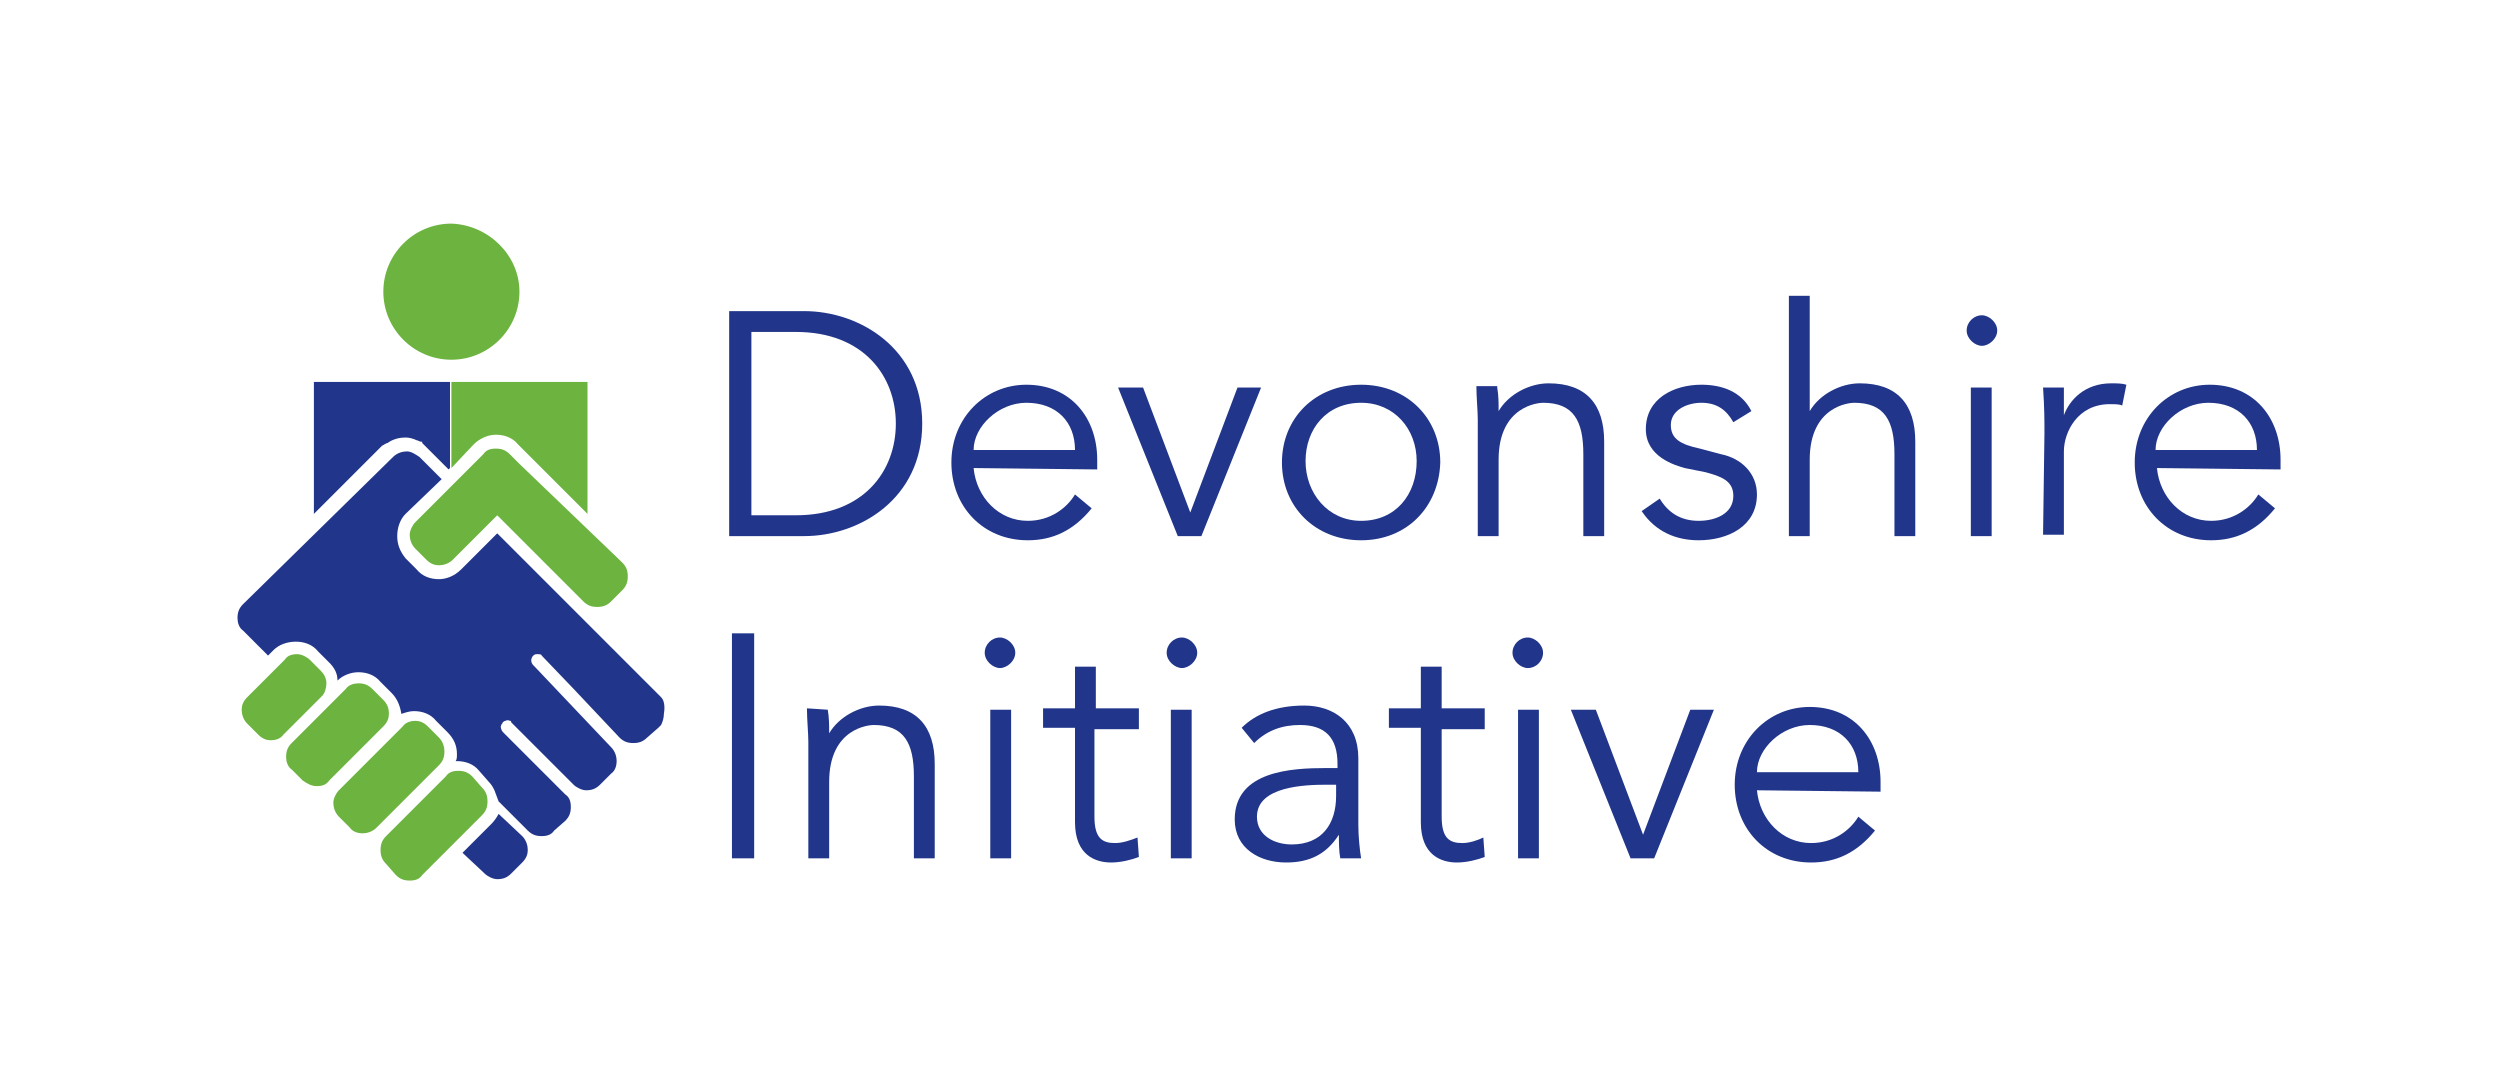 <?xml version="1.0" encoding="utf-8"?>
<!-- Generator: Adobe Illustrator 25.1.0, SVG Export Plug-In . SVG Version: 6.00 Build 0)  -->
<svg version="1.1" id="Layer_1" xmlns="http://www.w3.org/2000/svg" xmlns:xlink="http://www.w3.org/1999/xlink" x="0px" y="0px"
	 viewBox="0 0 180 78.3" style="enable-background:new 0 0 180 78.3;" xml:space="preserve">
<style type="text/css">
	.st0{fill:none;}
	.st1{fill:#21368B;}
	.st2{fill:#6CB33F;}
</style>
<g>
	<rect class="st0" width="180" height="78.3"/>
	<g>
		<g>
			<path class="st1" d="M52.5,22.4h5.4c4,0,8.5,2.7,8.5,8.1s-4.5,8.1-8.5,8.1h-5.4V22.4z M54.1,37.1h3.2c4.9,0,7.2-3.2,7.2-6.6
				s-2.3-6.6-7.2-6.6h-3.2V37.1z"/>
			<path class="st1" d="M70.1,33.7c0.2,2.1,1.8,3.8,3.9,3.8c1.6,0,2.8-0.9,3.4-1.9l1.2,1c-1.3,1.6-2.8,2.3-4.6,2.3
				c-3.2,0-5.5-2.4-5.5-5.6c0-3.2,2.4-5.6,5.4-5.6c3.2,0,5.1,2.4,5.1,5.4v0.7L70.1,33.7L70.1,33.7z M77.4,32.4c0-2-1.3-3.4-3.5-3.4
				c-2,0-3.8,1.7-3.8,3.4H77.4z"/>
			<path class="st1" d="M86.5,38.6h-1.7l-4.3-10.7h1.8l3.4,9h0l3.4-9h1.7L86.5,38.6z"/>
			<path class="st1" d="M98,38.9c-3.3,0-5.7-2.4-5.7-5.6c0-3.2,2.4-5.6,5.7-5.6c3.3,0,5.7,2.4,5.7,5.6
				C103.6,36.5,101.3,38.9,98,38.9z M98,29c-2.5,0-4,1.9-4,4.2s1.6,4.3,4,4.3c2.5,0,4-1.9,4-4.3C102,30.9,100.4,29,98,29z"/>
			<path class="st1" d="M107.8,27.9c0.1,0.6,0.1,1.1,0.1,1.7h0c0.7-1.2,2.2-2,3.6-2c2.7,0,4,1.5,4,4.2v6.8H114v-5.9
				c0-2.4-0.7-3.7-2.9-3.7c-0.3,0-3.2,0.2-3.2,4.1v5.5h-1.5v-8.4c0-0.6-0.1-1.6-0.1-2.4H107.8z"/>
			<path class="st1" d="M124.8,30.4c-0.5-0.9-1.2-1.4-2.3-1.4c-1,0-2.2,0.5-2.2,1.6c0,1,0.7,1.4,2.1,1.7l1.5,0.4
				c1.5,0.3,2.6,1.4,2.6,2.9c0,2.3-2.1,3.3-4.2,3.3c-1.6,0-3.1-0.6-4.1-2.1l1.3-0.9c0.6,1,1.5,1.6,2.8,1.6c1.2,0,2.5-0.5,2.5-1.8
				c0-1.1-0.9-1.4-2-1.7l-1.5-0.3c-0.7-0.2-2.8-0.8-2.8-2.8c0-2.2,2-3.2,4-3.2c1.5,0,2.9,0.5,3.6,1.9L124.8,30.4z"/>
			<path class="st1" d="M128.8,21.3h1.5v8.3h0c0.7-1.2,2.2-2,3.6-2c2.7,0,4,1.5,4,4.2v6.8h-1.5v-5.9c0-2.4-0.7-3.7-2.9-3.7
				c-0.3,0-3.2,0.2-3.2,4.1v5.5h-1.5L128.8,21.3L128.8,21.3z"/>
			<path class="st1" d="M142.7,24.9c-0.5,0-1.1-0.5-1.1-1.1s0.5-1.1,1.1-1.1c0.5,0,1.1,0.5,1.1,1.1
				C143.8,24.4,143.2,24.9,142.7,24.9z M143.4,38.6h-1.5V27.9h1.5V38.6z"/>
			<path class="st1" d="M147.2,31.2c0-1,0-1.8-0.1-3.3h1.5v2h0c0.4-1.1,1.5-2.3,3.4-2.3c0.4,0,0.8,0,1.1,0.1l-0.3,1.5
				c-0.2-0.1-0.5-0.1-0.9-0.1c-2.3,0-3.3,2-3.3,3.4v6h-1.5L147.2,31.2L147.2,31.2z"/>
			<path class="st1" d="M155.3,33.7c0.2,2.1,1.8,3.8,3.9,3.8c1.6,0,2.8-0.9,3.4-1.9l1.2,1c-1.3,1.6-2.8,2.3-4.6,2.3
				c-3.2,0-5.5-2.4-5.5-5.6c0-3.2,2.4-5.6,5.4-5.6c3.2,0,5.1,2.4,5.1,5.4v0.7L155.3,33.7L155.3,33.7z M162.5,32.4
				c0-2-1.3-3.4-3.5-3.4c-2,0-3.8,1.7-3.8,3.4H162.5z"/>
			<path class="st1" d="M54.3,61.8h-1.6V45.6h1.6V61.8z"/>
			<path class="st1" d="M59.6,51.1c0.1,0.6,0.1,1.1,0.1,1.7h0c0.7-1.2,2.2-2,3.6-2c2.7,0,4,1.5,4,4.2v6.8h-1.5v-5.9
				c0-2.4-0.7-3.7-2.9-3.7c-0.3,0-3.2,0.2-3.2,4.1v5.5h-1.5v-8.4c0-0.6-0.1-1.6-0.1-2.4L59.6,51.1L59.6,51.1z"/>
			<path class="st1" d="M72,48.1c-0.5,0-1.1-0.5-1.1-1.1s0.5-1.1,1.1-1.1c0.5,0,1.1,0.5,1.1,1.1C73.1,47.6,72.5,48.1,72,48.1z
				 M72.8,61.8h-1.5V51.1h1.5V61.8z"/>
			<path class="st1" d="M81.9,52.5h-3.1v6.3c0,1.6,0.6,1.9,1.5,1.9c0.5,0,1.1-0.2,1.6-0.4l0.1,1.4c-0.5,0.2-1.3,0.4-2,0.4
				c-1.1,0-2.6-0.5-2.6-2.9v-6.8h-2.3v-1.4h2.3v-3h1.5v3h3.1V52.5z"/>
			<path class="st1" d="M85.1,48.1c-0.5,0-1.1-0.5-1.1-1.1s0.5-1.1,1.1-1.1c0.5,0,1.1,0.5,1.1,1.1C86.2,47.6,85.6,48.1,85.1,48.1z
				 M85.8,61.8h-1.5V51.1h1.5V61.8z"/>
			<path class="st1" d="M96.3,55.3V55c0-1.9-0.9-2.8-2.7-2.8c-1.3,0-2.4,0.4-3.3,1.3l-0.9-1.1c1-1,2.5-1.6,4.5-1.6
				c2.1,0,3.9,1.2,3.9,3.8v4.8c0,0.8,0.1,1.8,0.2,2.4h-1.5c-0.1-0.5-0.1-1.2-0.1-1.7h0c-0.9,1.4-2.1,2-3.8,2c-1.9,0-3.7-1-3.7-3.1
				c0-3.5,4.1-3.7,6.6-3.7L96.3,55.3L96.3,55.3z M95.5,56.5c-1.5,0-5,0.1-5,2.3c0,1.4,1.3,2,2.5,2c2.2,0,3.2-1.5,3.2-3.5v-0.8H95.5z
				"/>
			<path class="st1" d="M106.9,52.5h-3.1v6.3c0,1.6,0.6,1.9,1.5,1.9c0.5,0,1.1-0.2,1.5-0.4l0.1,1.4c-0.5,0.2-1.3,0.4-2,0.4
				c-1.1,0-2.6-0.5-2.6-2.9v-6.8H100v-1.4h2.3v-3h1.5v3h3.1V52.5z"/>
			<path class="st1" d="M110,48.1c-0.5,0-1.1-0.5-1.1-1.1s0.5-1.1,1.1-1.1c0.5,0,1.1,0.5,1.1,1.1C111.1,47.6,110.6,48.1,110,48.1z
				 M110.8,61.8h-1.5V51.1h1.5V61.8z"/>
			<path class="st1" d="M119.1,61.8h-1.7l-4.3-10.7h1.8l3.4,9h0l3.4-9h1.7L119.1,61.8z"/>
			<path class="st1" d="M126.5,56.9c0.2,2.1,1.8,3.8,3.9,3.8c1.6,0,2.8-0.9,3.4-1.9l1.2,1c-1.3,1.6-2.8,2.3-4.6,2.3
				c-3.2,0-5.5-2.4-5.5-5.6c0-3.2,2.4-5.6,5.4-5.6c3.2,0,5.1,2.4,5.1,5.4v0.7L126.5,56.9L126.5,56.9z M133.8,55.6
				c0-2-1.3-3.4-3.5-3.4c-2,0-3.8,1.7-3.8,3.4H133.8z"/>
		</g>
		<path class="st1" d="M27.9,31.9c0.4-0.3,0.9-0.4,1.3-0.4l0,0l0,0c0.3,0,0.6,0.1,0.8,0.2c0,0,0,0,0,0c0.1,0,0.2,0.1,0.3,0.1
			c0.1,0,0.1,0,0.1,0.1c0,0,0,0,0,0c0.1,0.1,0.2,0.2,0.3,0.3l0.4,0.4l0.4,0.4l0.8,0.8l0.1-0.1v-6.2h-9.8v9.5l4.9-4.9
			C27.7,32,27.8,31.9,27.9,31.9z"/>
		<path class="st2" d="M34.1,32c0.4-0.4,1-0.7,1.6-0.7c0.6,0,1.2,0.2,1.6,0.7l0.8,0.8l0,0l4.2,4.2v-9.5h-9.8v6.2L34.1,32z"/>
		<path class="st1" d="M47.6,50.2L41.4,44c0,0,0,0,0,0L39,41.6l-3.2-3.2L33.2,41c-0.5,0.5-1.1,0.7-1.6,0.7c-0.6,0-1.2-0.2-1.6-0.7
			l-0.8-0.8c-0.4-0.5-0.6-1-0.6-1.6c0-0.6,0.2-1.2,0.6-1.6l2.6-2.5l-0.8-0.8l0,0l0,0l-0.8-0.8c-0.3-0.2-0.6-0.4-0.9-0.4
			s-0.7,0.1-1,0.4L17.5,43.5c-0.3,0.3-0.4,0.6-0.4,1c0,0.3,0.1,0.7,0.4,0.9l0.8,0.8v0l1,1l0.4-0.4c0.4-0.4,1-0.6,1.6-0.6
			c0.6,0,1.2,0.2,1.6,0.7l0.8,0.8l0,0c0.4,0.4,0.6,0.8,0.6,1.3c0.4-0.4,1-0.6,1.5-0.6c0.6,0,1.2,0.2,1.6,0.7l0.8,0.8l0,0
			c0.4,0.4,0.6,0.9,0.7,1.5c0.3-0.1,0.6-0.2,0.9-0.2c0.6,0,1.2,0.2,1.6,0.7l0.8,0.8l0,0c0.5,0.5,0.7,1,0.7,1.6c0,0.2,0,0.4-0.1,0.5
			c0,0,0.1,0,0.1,0c0.6,0,1.2,0.2,1.6,0.7l0.7,0.8l0,0c0.2,0.2,0.3,0.4,0.4,0.6c0.1,0.3,0.2,0.5,0.3,0.8l2.1,2.1
			c0.3,0.3,0.6,0.4,1,0.4s0.7-0.1,0.9-0.4l0.8-0.7c0.3-0.3,0.4-0.6,0.4-1s-0.1-0.7-0.4-0.9l-4.3-4.3l0,0l-0.2-0.2l0,0
			c-0.1-0.1-0.2-0.4-0.1-0.5c0-0.1,0.1-0.1,0.1-0.2c0.1-0.1,0.4-0.2,0.5-0.1c0,0,0,0,0,0c0.1,0,0.1,0,0.1,0.1l3.4,3.4l1.1,1.1
			c0.2,0.2,0.6,0.4,0.9,0.4c0.4,0,0.7-0.1,1-0.4l0.8-0.8c0.3-0.2,0.4-0.6,0.4-0.9c0-0.3-0.1-0.7-0.4-1l-5.5-5.8l0,0l-0.1-0.1
			c-0.2-0.2-0.2-0.5,0-0.7c0.1-0.1,0.2-0.1,0.3-0.1c0.1,0,0.3,0,0.3,0.1l2.3,2.4l3.3,3.5l0,0c0.3,0.3,0.6,0.4,1,0.4s0.7-0.1,1-0.4
			l0.8-0.7c0.1-0.1,0.1-0.1,0.2-0.2c0.1-0.2,0.2-0.5,0.2-0.8C47.9,50.8,47.8,50.4,47.6,50.2z M35.9,58.6c-0.1,0.2-0.3,0.5-0.5,0.7
			l-2.1,2.1l1.6,1.5c0.2,0.2,0.6,0.4,0.9,0.4c0.4,0,0.7-0.1,1-0.4l0.8-0.8c0.3-0.3,0.4-0.6,0.4-0.9s-0.1-0.7-0.4-1L35.9,58.6z"/>
		<path class="st2" d="M23.1,48.3l-0.8-0.8c-0.2-0.2-0.6-0.4-0.9-0.4c-0.4,0-0.7,0.1-0.9,0.4l-2.7,2.7c-0.3,0.3-0.4,0.6-0.4,0.9
			s0.1,0.7,0.4,1l0.8,0.8c0.3,0.3,0.6,0.4,0.9,0.4s0.7-0.1,0.9-0.4l0,0l2.8-2.8c0.2-0.2,0.3-0.6,0.3-0.9
			C23.5,48.8,23.3,48.5,23.1,48.3z"/>
		<path class="st2" d="M27.6,50.4L27.6,50.4l-0.8-0.8c-0.3-0.3-0.6-0.4-1-0.4c-0.3,0-0.7,0.1-0.9,0.4l-3.9,3.9
			c-0.3,0.3-0.4,0.6-0.4,1c0,0.3,0.1,0.7,0.4,0.9l0.8,0.8c0.3,0.2,0.6,0.4,1,0.4s0.7-0.1,0.9-0.4l3.9-3.9c0.3-0.3,0.4-0.6,0.4-0.9
			C28,51,27.9,50.7,27.6,50.4z"/>
		<path class="st2" d="M30.8,52.3c-0.3-0.3-0.6-0.4-0.9-0.4c-0.3,0-0.7,0.1-0.9,0.4l-4.6,4.6c-0.2,0.2-0.4,0.6-0.4,0.9
			c0,0.3,0.1,0.7,0.4,1l0.8,0.8c0.2,0.3,0.6,0.4,0.9,0.4s0.7-0.1,1-0.4l4.5-4.5c0.3-0.3,0.4-0.6,0.4-1c0-0.3-0.1-0.7-0.4-1
			L30.8,52.3z"/>
		<path class="st2" d="M34.7,56.7L34,55.9c-0.3-0.3-0.6-0.4-1-0.4c-0.4,0-0.7,0.1-0.9,0.4l-4.3,4.3c-0.3,0.3-0.4,0.6-0.4,1
			s0.1,0.7,0.4,1l0.7,0.8c0.3,0.3,0.6,0.4,1,0.4c0.4,0,0.7-0.1,0.9-0.4l4.3-4.3c0.3-0.3,0.4-0.6,0.4-1C35.1,57.3,35,57,34.7,56.7
			L34.7,56.7z"/>
		<path class="st2" d="M37.4,33.4L37.4,33.4l-0.7-0.7c-0.3-0.3-0.6-0.4-1-0.4c-0.4,0-0.7,0.1-0.9,0.4l-4.9,4.9
			c-0.2,0.2-0.4,0.6-0.4,0.9s0.1,0.7,0.4,1l0.8,0.8c0.3,0.3,0.6,0.4,0.9,0.4s0.7-0.1,1-0.4l3.2-3.2l6.2,6.2c0.3,0.3,0.6,0.4,1,0.4
			s0.7-0.1,1-0.4l0.8-0.8c0.3-0.3,0.4-0.6,0.4-1c0-0.4-0.1-0.7-0.4-1L37.4,33.4z"/>
		<path class="st0" d="M48.2,49.5l-4.9-4.9c0.5-0.1,0.9-0.3,1.3-0.6l0.8-0.8c0.5-0.5,0.7-1,0.7-1.6c0-0.6-0.2-1.2-0.7-1.6l0,0
			l-3-2.9l-4.2-4.2l0,0L37.4,32c-0.5-0.5-1.1-0.7-1.6-0.7c-0.6,0-1.2,0.2-1.6,0.7l-1.6,1.6l-0.1,0.1l-0.8-0.8l-0.4-0.4l-0.4-0.4
			c-0.1-0.1-0.2-0.2-0.3-0.3c0,0,0,0,0,0c-0.1,0-0.1,0-0.1-0.1c-0.1,0-0.2-0.1-0.3-0.1c0,0,0,0,0,0c-0.3-0.1-0.6-0.2-0.8-0.2l0,0
			c-0.5,0-0.9,0.1-1.3,0.4c-0.1,0.1-0.2,0.1-0.3,0.2l-7.1,7.1l-3.6,3.6c-0.1,0.1-0.2,0.2-0.3,0.4c-0.2,0.4-0.4,0.8-0.4,1.3
			c0,0.6,0.2,1.2,0.7,1.6l0.8,0.8l1,1L17,49.6c-0.4,0.4-0.7,1-0.7,1.6s0.2,1.2,0.7,1.6l0.8,0.8c0.4,0.5,1,0.7,1.6,0.7h0
			c0.1,0,0.2,0,0.3,0c0,0.1,0,0.2,0,0.3c0,0.6,0.2,1.2,0.7,1.6l0.8,0.8c0.5,0.5,1.1,0.7,1.6,0.7h0c0.1,0,0.2,0,0.3,0
			c0,0.1,0,0.2,0,0.3c0,0.6,0.2,1.2,0.6,1.6l0.8,0.8c0.4,0.5,1,0.7,1.6,0.7c0.1,0,0.2,0,0.3,0c0,0.1,0,0.2,0,0.3
			c0,0.6,0.2,1.2,0.7,1.6l0.7,0.8c0.5,0.5,1.1,0.7,1.6,0.7c0.6,0,1.2-0.2,1.6-0.6l1.5-1.5l0.7,0.6l0.9,0.9c0.2,0.2,0.5,0.4,0.7,0.5
			c0.3,0.1,0.6,0.2,0.9,0.2c0.4,0,0.9-0.1,1.3-0.4c0.1-0.1,0.2-0.2,0.3-0.3l0.8-0.8c0.4-0.4,0.7-1,0.7-1.6c0-0.1,0-0.2,0-0.3
			c0.1,0,0.2,0,0.3,0h0c0.3,0,0.6-0.1,0.9-0.2c0.3-0.1,0.5-0.3,0.8-0.5L41,60l0.5-0.5c0.5-0.5,0.7-1.1,0.7-1.6l0,0c0,0,0,0,0,0
			c0-0.1,0-0.2,0-0.3c0.1,0,0.2,0,0.3,0c0,0,0,0,0,0c0.6,0,1.2-0.2,1.6-0.6l0.8-0.8c0.4-0.4,0.6-0.9,0.7-1.4c0-0.1,0-0.2,0-0.2
			c0-0.1,0-0.2,0-0.3c0.1,0,0.2,0,0.3,0h0c0.1,0,0.2,0,0.2,0c0.1,0,0.1,0,0.2,0c0.1,0,0.2,0,0.3-0.1c0,0,0.1,0,0.1,0
			c0.1,0,0.2-0.1,0.3-0.2c0,0,0.1,0,0.1,0c0.1-0.1,0.2-0.2,0.4-0.3l0.8-0.7c0.1-0.1,0.2-0.2,0.3-0.4c0.2-0.4,0.4-0.8,0.4-1.3l0,0
			C48.9,50.5,48.7,50,48.2,49.5z M34.8,32.7c0.2-0.2,0.6-0.4,0.9-0.4c0.4,0,0.7,0.1,1,0.4l0.7,0.8l0,0l7.2,7.2
			c0.3,0.3,0.4,0.6,0.4,1s-0.1,0.7-0.4,1l-0.8,0.8c-0.3,0.2-0.6,0.4-1,0.4s-0.7-0.1-1-0.4l-6.2-6.2l-3.2,3.2c-0.3,0.3-0.6,0.4-1,0.4
			c-0.3,0-0.7-0.1-0.9-0.4l-0.8-0.8c-0.2-0.3-0.4-0.6-0.4-1c0-0.4,0.1-0.7,0.4-0.9L34.8,32.7z M20.4,52.8L20.4,52.8
			c-0.3,0.3-0.6,0.4-0.9,0.4s-0.7-0.1-0.9-0.4l-0.8-0.8c-0.3-0.3-0.4-0.6-0.4-1s0.1-0.7,0.4-0.9l2.7-2.7c0.2-0.2,0.6-0.4,0.9-0.4
			c0.4,0,0.7,0.1,0.9,0.4l0.8,0.8c0.2,0.2,0.4,0.6,0.4,1c0,0.3-0.1,0.6-0.3,0.9L20.4,52.8z M22.8,56.6c-0.4,0-0.7-0.1-1-0.4
			l-0.8-0.8c-0.3-0.3-0.4-0.6-0.4-0.9c0-0.3,0.1-0.7,0.4-1l3.9-3.9c0.3-0.3,0.6-0.4,0.9-0.4s0.7,0.1,1,0.4l0.8,0.8l0,0
			c0.3,0.3,0.4,0.6,0.4,1s-0.1,0.7-0.4,0.9l-3.9,3.9C23.5,56.5,23.1,56.6,22.8,56.6z M27.1,59.5c-0.3,0.3-0.6,0.4-1,0.4
			c-0.3,0-0.7-0.1-0.9-0.4l-0.8-0.8c-0.2-0.3-0.4-0.6-0.4-1c0-0.4,0.1-0.7,0.4-0.9l4.6-4.6c0.3-0.3,0.6-0.4,0.9-0.4s0.7,0.1,0.9,0.4
			l0.8,0.8c0.3,0.3,0.4,0.6,0.4,1c0,0.3-0.1,0.7-0.4,1L27.1,59.5z M30.4,62.9c-0.2,0.2-0.6,0.4-0.9,0.4c-0.4,0-0.7-0.1-1-0.4
			l-0.7-0.8c-0.3-0.3-0.4-0.6-0.4-1c0-0.3,0.1-0.7,0.4-1l4.3-4.3c0.2-0.2,0.6-0.4,0.9-0.4c0.4,0,0.7,0.1,1,0.4l0.7,0.8l0,0
			c0.3,0.2,0.4,0.6,0.4,0.9c0,0.3-0.1,0.7-0.4,1L30.4,62.9z M37.5,62.1l-0.8,0.8c-0.3,0.2-0.6,0.4-1,0.4s-0.7-0.1-0.9-0.4l-1.6-1.5
			l2.1-2.1c0.2-0.2,0.4-0.4,0.5-0.7l1.6,1.6c0.3,0.3,0.4,0.6,0.4,1C37.9,61.5,37.8,61.8,37.5,62.1z M47.7,51.9
			c0,0.1-0.1,0.1-0.2,0.2l-0.8,0.7c-0.3,0.3-0.6,0.4-1,0.4c-0.3,0-0.7-0.1-1-0.4l0,0l-3.3-3.5l-2.3-2.4c-0.2-0.2-0.5-0.2-0.7,0
			c-0.2,0.2-0.2,0.5,0,0.7l0,0l0.1,0.1l5.5,5.8c0.3,0.3,0.4,0.6,0.4,1s-0.1,0.7-0.4,0.9l-0.8,0.8c-0.3,0.2-0.6,0.4-1,0.4
			c-0.4,0-0.7-0.1-0.9-0.4l-1.1-1.1L37,51.6c0,0-0.1-0.1-0.1-0.1c0,0,0,0,0,0c-0.2-0.1-0.4,0-0.5,0.1c-0.1,0-0.1,0.1-0.1,0.2
			c-0.1,0.2,0,0.4,0.1,0.5l0,0l0.2,0.2l4.3,4.3c0.2,0.2,0.4,0.6,0.4,0.9s-0.1,0.7-0.4,1l-0.8,0.7c-0.3,0.3-0.6,0.4-0.9,0.4
			s-0.7-0.1-1-0.4L36,57.4c0-0.3-0.1-0.6-0.3-0.8c-0.1-0.2-0.2-0.4-0.4-0.6l0,0l-0.7-0.8c-0.5-0.5-1.1-0.7-1.6-0.7c0,0-0.1,0-0.1,0
			c0-0.2,0.1-0.4,0.1-0.5c0-0.6-0.2-1.2-0.7-1.6l0,0l-0.8-0.8c-0.4-0.5-1-0.7-1.6-0.7c-0.3,0-0.6,0.1-0.9,0.2c0-0.5-0.3-1.1-0.7-1.5
			l0,0L27.5,49c-0.5-0.5-1.1-0.7-1.6-0.7c-0.5,0-1.1,0.2-1.5,0.6c-0.1-0.5-0.3-0.9-0.6-1.3l0,0L23,46.8c-0.4-0.4-1-0.7-1.6-0.7
			s-1.2,0.2-1.6,0.6l-0.4,0.4l-1-1v0l-0.8-0.8c-0.3-0.3-0.4-0.6-0.4-0.9s0.1-0.7,0.4-1l10.7-10.7c0.3-0.2,0.6-0.4,1-0.4
			s0.7,0.1,0.9,0.4l0.8,0.8l0,0l0,0l0.8,0.8L29.2,37c-0.4,0.4-0.6,1-0.6,1.6c0,0.6,0.2,1.2,0.6,1.6L30,41c0.4,0.4,1,0.7,1.6,0.7
			c0.6,0,1.2-0.2,1.6-0.7l2.5-2.5l3.2,3.2l2.4,2.4c0,0,0,0,0,0l6.2,6.2c0.2,0.3,0.4,0.6,0.4,0.9C47.9,51.4,47.9,51.6,47.7,51.9z"/>
		<path class="st2" d="M37.4,21c0,2.7-2.2,4.9-4.9,4.9c-2.7,0-4.9-2.2-4.9-4.9c0-2.7,2.2-4.9,4.9-4.9C35.2,16.2,37.4,18.4,37.4,21z"
			/>
	</g>
</g>
</svg>
